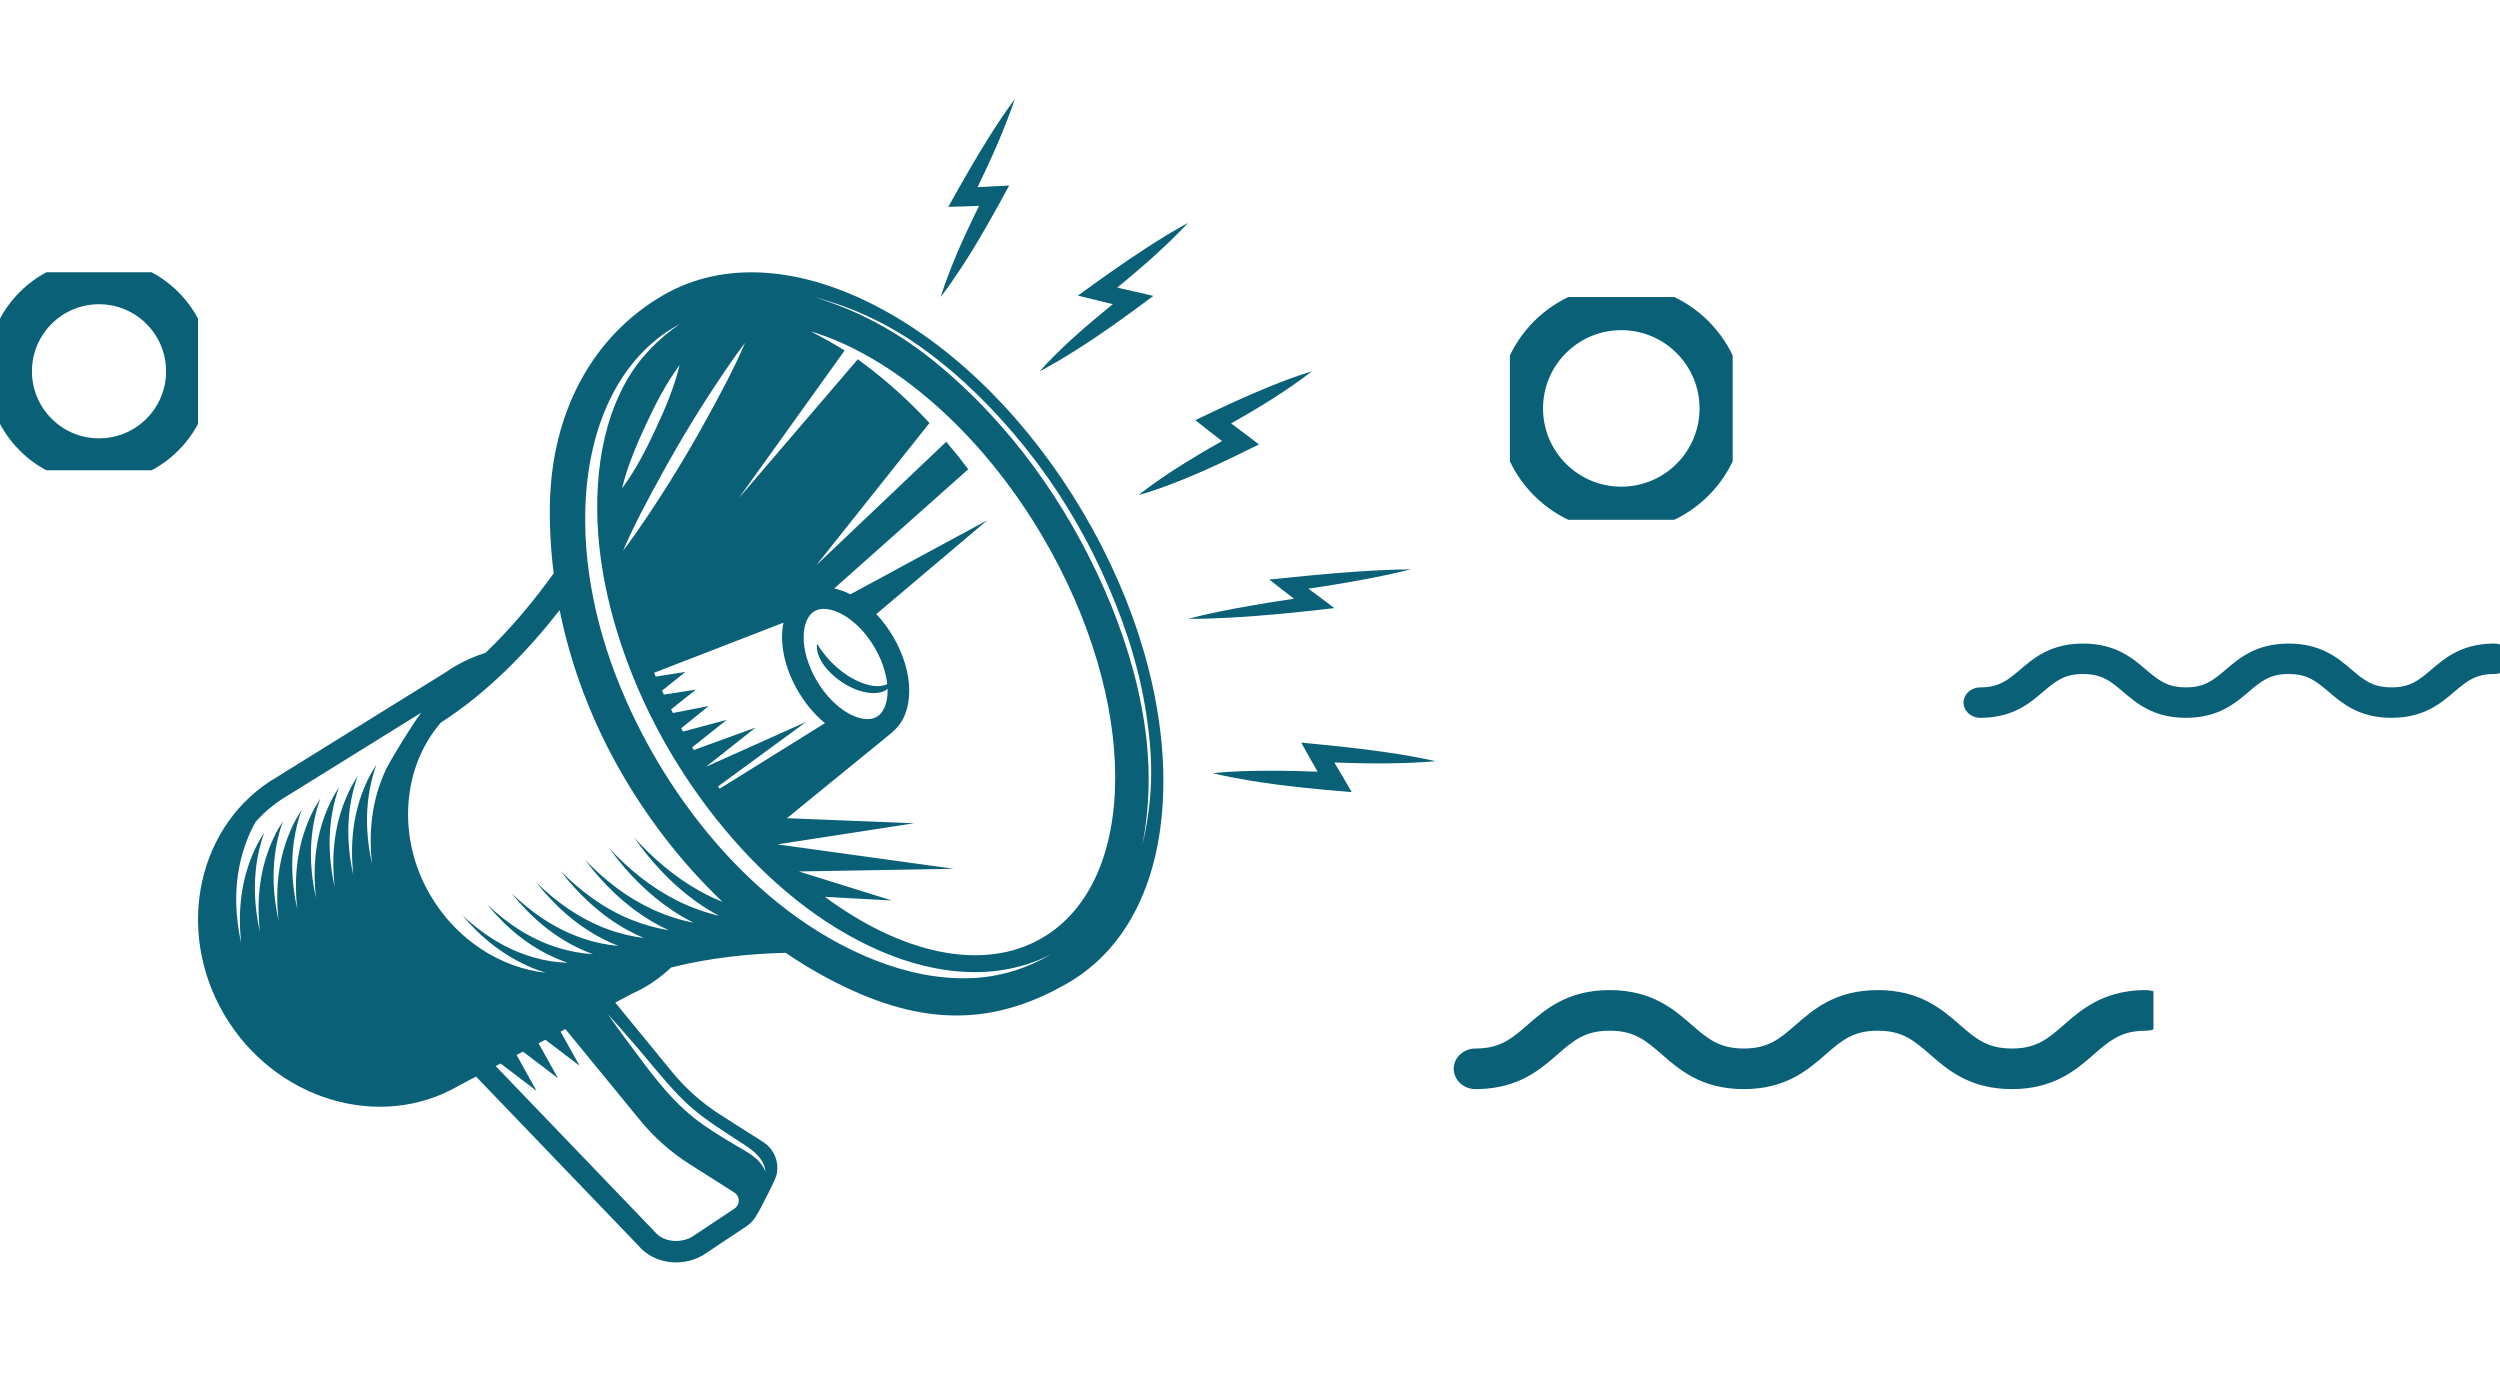 <?xml version="1.0" standalone="no"?>
<!DOCTYPE svg PUBLIC "-//W3C//DTD SVG 1.0//EN" "http://www.w3.org/TR/2001/REC-SVG-20010904/DTD/svg10.dtd">
<svg xmlns="http://www.w3.org/2000/svg" xmlns:xlink="http://www.w3.org/1999/xlink" id="body_1" width="101" height="56">

<defs>
        <clipPath  id="1">

            <path clip-rule="evenodd" d="M101 26L78 26L78 29L101 29z" />        </clipPath>
        <clipPath  id="2">

            <path clip-rule="evenodd" d="M87 40L57 40L57 44L87 44z" />        </clipPath>
        <clipPath  id="3">

            <path clip-rule="evenodd" d="M70 12L61 12L61 21L70 21z" />        </clipPath>
        <clipPath  id="4">

            <path clip-rule="evenodd" d="M8 11L0 11L0 19L8 19z" />        </clipPath>
</defs>

<g transform="matrix(1 0 0 1 0 0)">
    <path d="M34.241 27.29C 33.681 26.921 33.292 26.469 33.007 26.002C 32.929 26.598 33.503 27.272 34.2 27.673C 34.565 27.883 35.105 28.076 35.559 27.973C 35.838 27.91 35.992 27.74 36 27.54C 35.555 27.926 34.739 27.619 34.24 27.29L34.24 27.29L34.241 27.29z" stroke="none" fill="#0A6076" fill-rule="nonzero" />
    <path d="M35.578 12.461C 32.318 10.718 29.195 10.53 26.784 11.931C 23.908 13.603 22.281 16.696 22.216 20.372C 22.2 21.283 22.25 22.217 22.369 23.164C 21.611 24.219 20.69 25.344 19.62 26.371C 19.194 26.505 18.786 26.684 18.402 26.907C 18.279 26.978 18.155 27.057 18.013 27.156L18.013 27.156L11.195 31.388C 7.993 33.249 7.037 37.56 9.064 40.998C 11.09 44.435 15.344 45.717 18.53 43.864L18.53 43.864L19.231 43.492L25.793 50.325C 26.392 51.044 27.529 51.216 28.392 50.715C 28.4 50.71 28.407 50.706 28.414 50.701L28.414 50.701L30.155 49.543C 30.346 49.417 30.493 49.245 30.589 49.047C 30.624 48.999 30.656 48.948 30.683 48.895C 31.334 47.659 31.364 47.511 31.38 47.432C 31.482 46.922 31.264 46.412 30.825 46.133L30.825 46.133L29.117 45.046C 28.368 44.57 27.705 43.983 27.145 43.298L27.145 43.298L24.857 40.505L25.516 40.154C 25.722 40.062 25.892 39.975 26.052 39.882C 26.434 39.66 26.791 39.392 27.117 39.086C 28.688 38.689 30.293 38.53 31.74 38.494C 32.298 38.874 32.866 39.218 33.44 39.523C 36.965 41.396 39.916 41.589 43.158 39.704C 45.569 38.303 46.933 35.506 46.998 31.831C 47.06 28.304 45.911 24.354 43.761 20.708C 41.612 17.063 38.706 14.134 35.578 12.462L35.578 12.462L35.578 12.461zM29.006 31.774L32.572 29.162L28.523 30.977L30.525 29.394L28.029 30.301C 28.007 30.265 27.985 30.228 27.963 30.192L27.963 30.192L29.357 29.085L27.592 29.555C 27.567 29.511 27.543 29.468 27.519 29.424L27.519 29.424L28.63 28.524L27.187 28.805C 27.162 28.756 27.137 28.707 27.112 28.658L27.112 28.658L28.113 27.861L26.819 28.062C 26.794 28.008 26.77 27.955 26.745 27.902L26.745 27.902L27.692 27.147L26.491 27.334C 26.468 27.282 26.446 27.231 26.425 27.18L26.425 27.18L31.653 25.156C 31.485 25.951 31.68 26.967 32.25 27.935C 32.556 28.455 32.929 28.888 33.329 29.215L33.329 29.215L29.074 31.864C 29.051 31.833 29.028 31.802 29.006 31.771L29.006 31.771L29.006 31.774zM35.422 28.96C 34.871 29.28 33.741 28.76 32.999 27.503C 32.257 26.245 32.354 25.011 32.905 24.691C 33.456 24.371 34.586 24.891 35.328 26.148C 36.069 27.406 35.973 28.64 35.422 28.96zM26.102 20.94C 25.803 21.383 25.499 21.824 25.173 22.248C 25.634 21.173 26.196 20.137 26.762 19.11C 27.504 17.76 28.31 16.436 29.174 15.156C 29.473 14.713 29.777 14.272 30.103 13.848C 29.642 14.924 29.08 15.958 28.515 16.986C 27.773 18.336 26.965 19.659 26.102 20.939L26.102 20.939L26.102 20.94zM25.129 19.733C 25.344 18.843 25.711 17.979 26.096 17.151C 26.481 16.323 26.909 15.486 27.456 14.75C 27.243 15.64 26.875 16.504 26.489 17.332C 26.104 18.16 25.675 18.997 25.129 19.733zM33.325 36.232L36.032 36.38L32.272 35.207L38.533 35.1L31.406 34.113L36.931 33.26L31.793 33.055L36.034 29.597C 36.057 29.579 36.076 29.558 36.095 29.536C 36.942 28.805 36.955 27.2 36.078 25.713C 35.877 25.372 35.648 25.07 35.402 24.809L35.402 24.809L39.889 21.016L34.356 24.01C 34.138 23.899 33.918 23.82 33.701 23.775L33.701 23.775L39.118 18.957C 38.832 18.578 38.535 18.208 38.228 17.847L38.228 17.847L32.979 22.835L37.552 17.088C 36.692 16.164 35.75 15.313 34.709 14.555C 34.691 14.542 34.672 14.529 34.654 14.516L34.654 14.516L29.843 20.131L34.123 14.16C 33.678 13.88 33.217 13.629 32.75 13.386C 36.017 14.363 39.58 17.368 42.114 21.666C 46.042 28.327 46.033 35.609 42.095 37.898C 39.709 39.285 36.421 38.526 33.327 36.232L33.327 36.232L33.325 36.232zM26.455 49.767C 26.448 49.758 26.44 49.749 26.432 49.741L26.432 49.741L20.026 43.07L20.223 42.965L21.675 44.069L20.869 42.622L21.127 42.485L22.545 43.563L21.758 42.15L22.031 42.005L23.416 43.057L22.646 41.678L22.842 41.574L25.863 45.262C 26.427 45.952 27.096 46.544 27.849 47.023L27.849 47.023L29.666 48.178C 29.779 48.251 29.845 48.368 29.846 48.501C 29.847 48.634 29.784 48.753 29.673 48.827L29.673 48.827L27.944 49.976C 27.506 50.223 26.808 50.2 26.456 49.767L26.456 49.767L26.455 49.767zM24.55 40.968C 25.251 41.726 25.914 42.518 26.576 43.308C 27.03 43.849 27.488 44.369 28.029 44.827C 28.544 45.262 29.111 45.618 29.672 45.989C 30.196 46.337 30.856 46.659 30.93 47.353C 30.713 46.784 30.193 46.552 29.699 46.257C 29.124 45.913 28.544 45.569 28.021 45.15C 26.965 44.305 26.165 43.166 25.363 42.091C 25.087 41.721 24.813 41.348 24.55 40.968L24.55 40.968L24.55 40.968zM13.518 35.815C 13.222 34.469 13.228 33.113 13.696 31.802C 13.562 32.011 13.436 32.226 13.328 32.457C 12.758 33.669 12.62 34.953 12.764 36.273C 12.467 34.927 12.473 33.57 12.941 32.26C 12.807 32.468 12.681 32.684 12.573 32.914C 12.003 34.127 11.865 35.411 12.009 36.73C 11.712 35.385 11.719 34.028 12.187 32.718C 12.052 32.926 11.927 33.142 11.818 33.372C 11.248 34.585 11.11 35.869 11.254 37.188C 10.958 35.842 10.964 34.486 11.432 33.175C 11.297 33.384 11.172 33.599 11.064 33.83C 10.494 35.042 10.355 36.326 10.499 37.645C 10.203 36.3 10.209 34.943 10.677 33.633C 10.543 33.842 10.417 34.057 10.309 34.287C 9.739 35.5 9.601 36.784 9.745 38.103C 9.448 36.757 9.454 35.4 9.923 34.089C 10.033 33.783 10.166 33.493 10.316 33.215C 10.691 32.793 11.134 32.425 11.644 32.128L11.644 32.128L17.02 28.792C 16.716 29.169 15.777 30.698 15.593 31.087C 15.023 32.3 14.885 33.584 15.029 34.903C 14.733 33.558 14.739 32.201 15.207 30.891C 15.072 31.099 14.947 31.315 14.838 31.545C 14.268 32.758 14.13 34.042 14.274 35.361C 13.978 34.016 13.984 32.659 14.452 31.349C 14.318 31.557 14.192 31.772 14.084 32.003C 13.514 33.215 13.376 34.499 13.52 35.819L13.52 35.819L13.518 35.815zM28.161 36.45C 28.45 36.655 28.748 36.838 29.056 37.002C 28.465 36.858 27.89 36.654 27.332 36.372C 26.298 35.849 25.414 35.123 24.625 34.285C 25.342 35.269 26.182 36.129 27.203 36.806C 27.471 36.984 27.748 37.142 28.031 37.283C 27.458 37.165 26.898 36.987 26.352 36.734C 25.313 36.254 24.424 35.552 23.634 34.735C 24.359 35.702 25.212 36.541 26.252 37.173C 26.501 37.326 26.757 37.461 27.017 37.582C 26.508 37.496 26.008 37.361 25.516 37.162C 24.414 36.718 23.474 36.022 22.645 35.184C 23.388 36.15 24.269 36.979 25.346 37.572C 25.564 37.691 25.786 37.798 26.009 37.895C 25.501 37.83 24.998 37.711 24.504 37.523C 23.411 37.11 22.479 36.449 21.655 35.635C 22.412 36.596 23.319 37.417 24.426 37.967C 24.612 38.059 24.799 38.142 24.988 38.217C 24.496 38.171 24.009 38.071 23.526 37.905C 22.427 37.526 21.493 36.886 20.665 36.085C 21.445 37.054 22.387 37.87 23.537 38.379C 23.677 38.441 23.818 38.497 23.958 38.549C 23.501 38.52 23.044 38.441 22.589 38.303C 21.466 37.964 20.515 37.333 19.674 36.534C 20.449 37.475 21.376 38.255 22.513 38.734C 22.653 38.794 22.795 38.847 22.937 38.896C 22.49 38.882 22.042 38.816 21.595 38.689C 20.472 38.372 19.528 37.77 18.684 36.983C 19.468 37.916 20.388 38.64 21.522 39.111C 21.698 39.184 21.876 39.246 22.055 39.301C 20.203 39.094 18.444 37.963 17.39 36.176C 16.033 33.875 16.228 31.026 17.808 29.195C 19.733 27.958 21.347 26.27 22.61 24.648C 23.063 26.902 23.914 29.201 25.22 31.416C 26.354 33.339 27.707 35.026 29.192 36.435C 28.881 36.311 28.575 36.167 28.276 36.001C 27.26 35.437 26.393 34.687 25.615 33.835C 26.325 34.838 27.152 35.735 28.161 36.451L28.161 36.451L28.161 36.45zM28.834 33.945C 27.344 32.201 26.137 30.238 25.225 28.139C 24.136 25.631 23.499 22.831 23.667 20.092C 23.823 17.547 24.747 14.894 26.945 13.401C 27.113 13.287 27.291 13.19 27.466 13.088C 26.566 13.713 25.819 14.473 25.284 15.433C 24.657 16.556 24.326 17.828 24.196 19.099C 23.924 21.765 24.474 24.471 25.426 26.959C 26.212 29.013 27.309 30.957 28.644 32.709C 30.27 34.844 32.305 36.766 34.708 38.014C 36.932 39.169 39.551 39.754 41.953 38.789C 42.132 38.718 42.303 38.63 42.476 38.547C 41.469 39.134 40.403 39.473 39.229 39.517C 37.912 39.566 36.61 39.283 35.388 38.807C 32.832 37.813 30.599 36.011 28.834 33.946L28.834 33.946L28.834 33.945zM46.25 28.478C 46.423 29.489 46.534 30.514 46.503 31.541C 46.476 32.431 46.353 33.287 46.148 34.151C 46.476 32.485 46.481 30.833 46.222 29.155C 45.939 27.318 45.366 25.516 44.62 23.814C 43.089 20.323 40.78 17.088 37.815 14.659C 36.346 13.455 34.708 12.546 32.885 12.002C 34.52 12.424 36.008 13.148 37.369 14.143C 38.907 15.267 40.233 16.608 41.423 18.086C 42.645 19.605 43.675 21.294 44.494 23.057C 45.296 24.785 45.927 26.6 46.25 28.479L46.25 28.479L46.25 28.478z" stroke="none" fill="#0A6076" fill-rule="nonzero" />
    <path d="M38 12.002C 38.291 11.63 38.56 11.236 38.821 10.838C 39.527 9.764 40.154 8.634 40.77 7.496C 40.344 7.516 39.918 7.537 39.493 7.564C 40.051 6.41 40.584 5.228 41 4.002C 40.631 4.493 40.29 5.01 39.96 5.533C 39.379 6.454 38.845 7.405 38.31 8.358C 38.725 8.347 39.14 8.334 39.555 8.316C 39.502 8.424 39.447 8.532 39.395 8.64C 38.872 9.723 38.369 10.841 38.001 12.002L38.001 12.002L38 12.002z" stroke="none" fill="#0A6076" fill-rule="nonzero" />
    <path d="M42 15.001C 42.461 14.763 42.903 14.498 43.337 14.227C 44.472 13.52 45.538 12.742 46.595 11.955C 46.109 11.841 45.624 11.728 45.136 11.621C 46.142 10.793 47.13 9.934 48 9.002C 47.424 9.313 46.871 9.656 46.328 10.007C 45.373 10.624 44.459 11.283 43.545 11.943C 44.016 12.062 44.487 12.178 44.959 12.29C 44.864 12.368 44.767 12.444 44.672 12.522C 43.729 13.298 42.796 14.111 42.001 15.002L42.001 15.002L42 15.001z" stroke="none" fill="#0A6076" fill-rule="nonzero" />
    <path d="M49.738 17.107C 50.854 16.474 51.965 15.8 53 15.002C 52.413 15.177 51.835 15.396 51.264 15.628C 50.258 16.036 49.274 16.504 48.289 16.973C 48.649 17.259 49.008 17.541 49.371 17.819C 48.891 18.087 48.414 18.365 47.944 18.657C 47.281 19.07 46.619 19.503 46 20.002C 46.466 19.874 46.924 19.709 47.378 19.535C 48.565 19.082 49.715 18.525 50.861 17.954C 50.488 17.669 50.114 17.385 49.737 17.107L49.737 17.107L49.738 17.107z" stroke="none" fill="#0A6076" fill-rule="nonzero" />
    <path d="M53.909 24.568C 53.561 24.305 53.213 24.042 52.859 23.783C 54.255 23.575 55.654 23.337 57 23.002C 56.304 23.006 55.608 23.041 54.915 23.086C 53.696 23.165 52.488 23.289 51.278 23.413C 51.61 23.673 51.942 23.933 52.28 24.189C 51.68 24.276 51.083 24.371 50.489 24.476C 49.651 24.624 48.809 24.786 48 25.001C 48.549 25.005 49.1 24.983 49.648 24.955C 51.079 24.881 52.494 24.729 53.909 24.568L53.909 24.568L53.909 24.568z" stroke="none" fill="#0A6076" fill-rule="nonzero" />
    <path d="M58 30.752C 57.355 30.605 56.699 30.495 56.044 30.398C 54.89 30.227 53.731 30.114 52.57 30.002C 52.788 30.395 53.007 30.788 53.232 31.177C 52.648 31.152 52.064 31.137 51.48 31.137C 50.654 31.136 49.822 31.15 49 31.237C 49.507 31.363 50.024 31.456 50.54 31.542C 51.888 31.765 53.248 31.889 54.61 32.002C 54.377 31.601 54.145 31.201 53.907 30.805C 55.268 30.855 56.643 30.869 57.999 30.753L57.999 30.753L58 30.752z" stroke="none" fill="#0A6076" fill-rule="nonzero" />
	<g clip-path="url(#1)" >
        <path d="M84.156 26C 82.838 26 82.15 26.597 81.618 27.051C 81.144 27.455 80.805 27.733 80.14 27.767L80.14 27.767L80.002 27.77L79.933 27.773C 79.593 27.804 79.327 28.067 79.327 28.385C 79.327 28.703 79.593 28.965 79.933 28.997L79.933 28.997L80.002 29L80.124 28.998C 81.363 28.963 82.025 28.389 82.541 27.949C 83.047 27.518 83.397 27.23 84.156 27.23C 84.915 27.23 85.267 27.518 85.773 27.949C 86.306 28.403 86.994 29 88.311 29C 89.627 29 90.315 28.402 90.847 27.949C 91.352 27.518 91.703 27.23 92.462 27.23C 93.221 27.23 93.572 27.518 94.079 27.949C 94.611 28.403 95.299 29 96.616 29C 97.933 29 98.62 28.402 99.152 27.949C 99.626 27.545 99.964 27.267 100.629 27.233L100.629 27.233L100.767 27.23L100.836 27.227C 101.177 27.195 101.442 26.933 101.442 26.615C 101.442 26.275 101.14 26 100.767 26L100.767 26L100.645 26.002C 99.406 26.037 98.744 26.611 98.229 27.051C 97.723 27.482 97.373 27.77 96.616 27.77C 95.859 27.77 95.508 27.482 95.001 27.051C 94.468 26.597 93.779 26 92.462 26C 91.143 26 90.456 26.597 89.923 27.051C 89.417 27.482 89.067 27.77 88.311 27.77C 87.553 27.77 87.202 27.482 86.695 27.051C 86.163 26.597 85.474 26 84.156 26z" stroke="none" fill="#0A6076" fill-rule="nonzero" />
	</g>
	<g clip-path="url(#2)" >
        <path d="M65.03 40C 63.311 40 62.414 40.796 61.719 41.401C 61.1 41.94 60.659 42.311 59.791 42.355L59.791 42.355L59.612 42.36L59.521 42.364C 59.077 42.406 58.731 42.755 58.731 43.18C 58.731 43.604 59.077 43.953 59.521 43.996L59.521 43.996L59.612 44L59.77 43.998C 61.387 43.95 62.25 43.185 62.923 42.599C 63.583 42.024 64.04 41.64 65.03 41.64C 66.02 41.64 66.478 42.024 67.139 42.599C 67.833 43.204 68.731 44 70.448 44C 72.166 44 73.063 43.203 73.757 42.599C 74.416 42.024 74.873 41.64 75.863 41.64C 76.853 41.64 77.312 42.024 77.972 42.599C 78.666 43.204 79.564 44 81.282 44C 82.999 44 83.895 43.203 84.589 42.599C 85.207 42.06 85.648 41.689 86.516 41.645L86.516 41.645L86.696 41.64L86.786 41.636C 87.23 41.594 87.577 41.245 87.577 40.82C 87.577 40.367 87.183 40 86.696 40L86.696 40L86.537 40.002C 84.921 40.05 84.058 40.815 83.385 41.401C 82.725 41.977 82.269 42.36 81.282 42.36C 80.294 42.36 79.836 41.976 79.175 41.401C 78.48 40.796 77.582 40 75.863 40C 74.144 40 73.246 40.796 72.552 41.401C 71.892 41.977 71.436 42.36 70.448 42.36C 69.461 42.36 69.003 41.976 68.342 41.401C 67.647 40.796 66.749 40 65.03 40z" stroke="none" fill="#0A6076" fill-rule="nonzero" />
	</g>
	<g clip-path="url(#3)" >
        <path d="M62.621 19.379C 61.031 17.789 61.031 15.211 62.621 13.621C 64.211 12.031 66.789 12.031 68.379 13.621C 69.969 15.211 69.969 17.789 68.379 19.379C 66.789 20.969 64.211 20.969 62.621 19.379z" stroke="#0A6076" stroke-width="1.82" stroke-linecap="square" fill="none" />
	</g>
	<g clip-path="url(#4)" >
        <path d="M1.441 17.559C 0.027 16.146 0.027 13.854 1.441 12.441C 2.854 11.027 5.146 11.027 6.559 12.441C 7.973 13.854 7.973 16.146 6.559 17.559C 5.146 18.973 2.854 18.973 1.441 17.559z" stroke="#0A6076" stroke-width="1.82" stroke-linecap="square" fill="none" />
	</g>
</g>
</svg>
